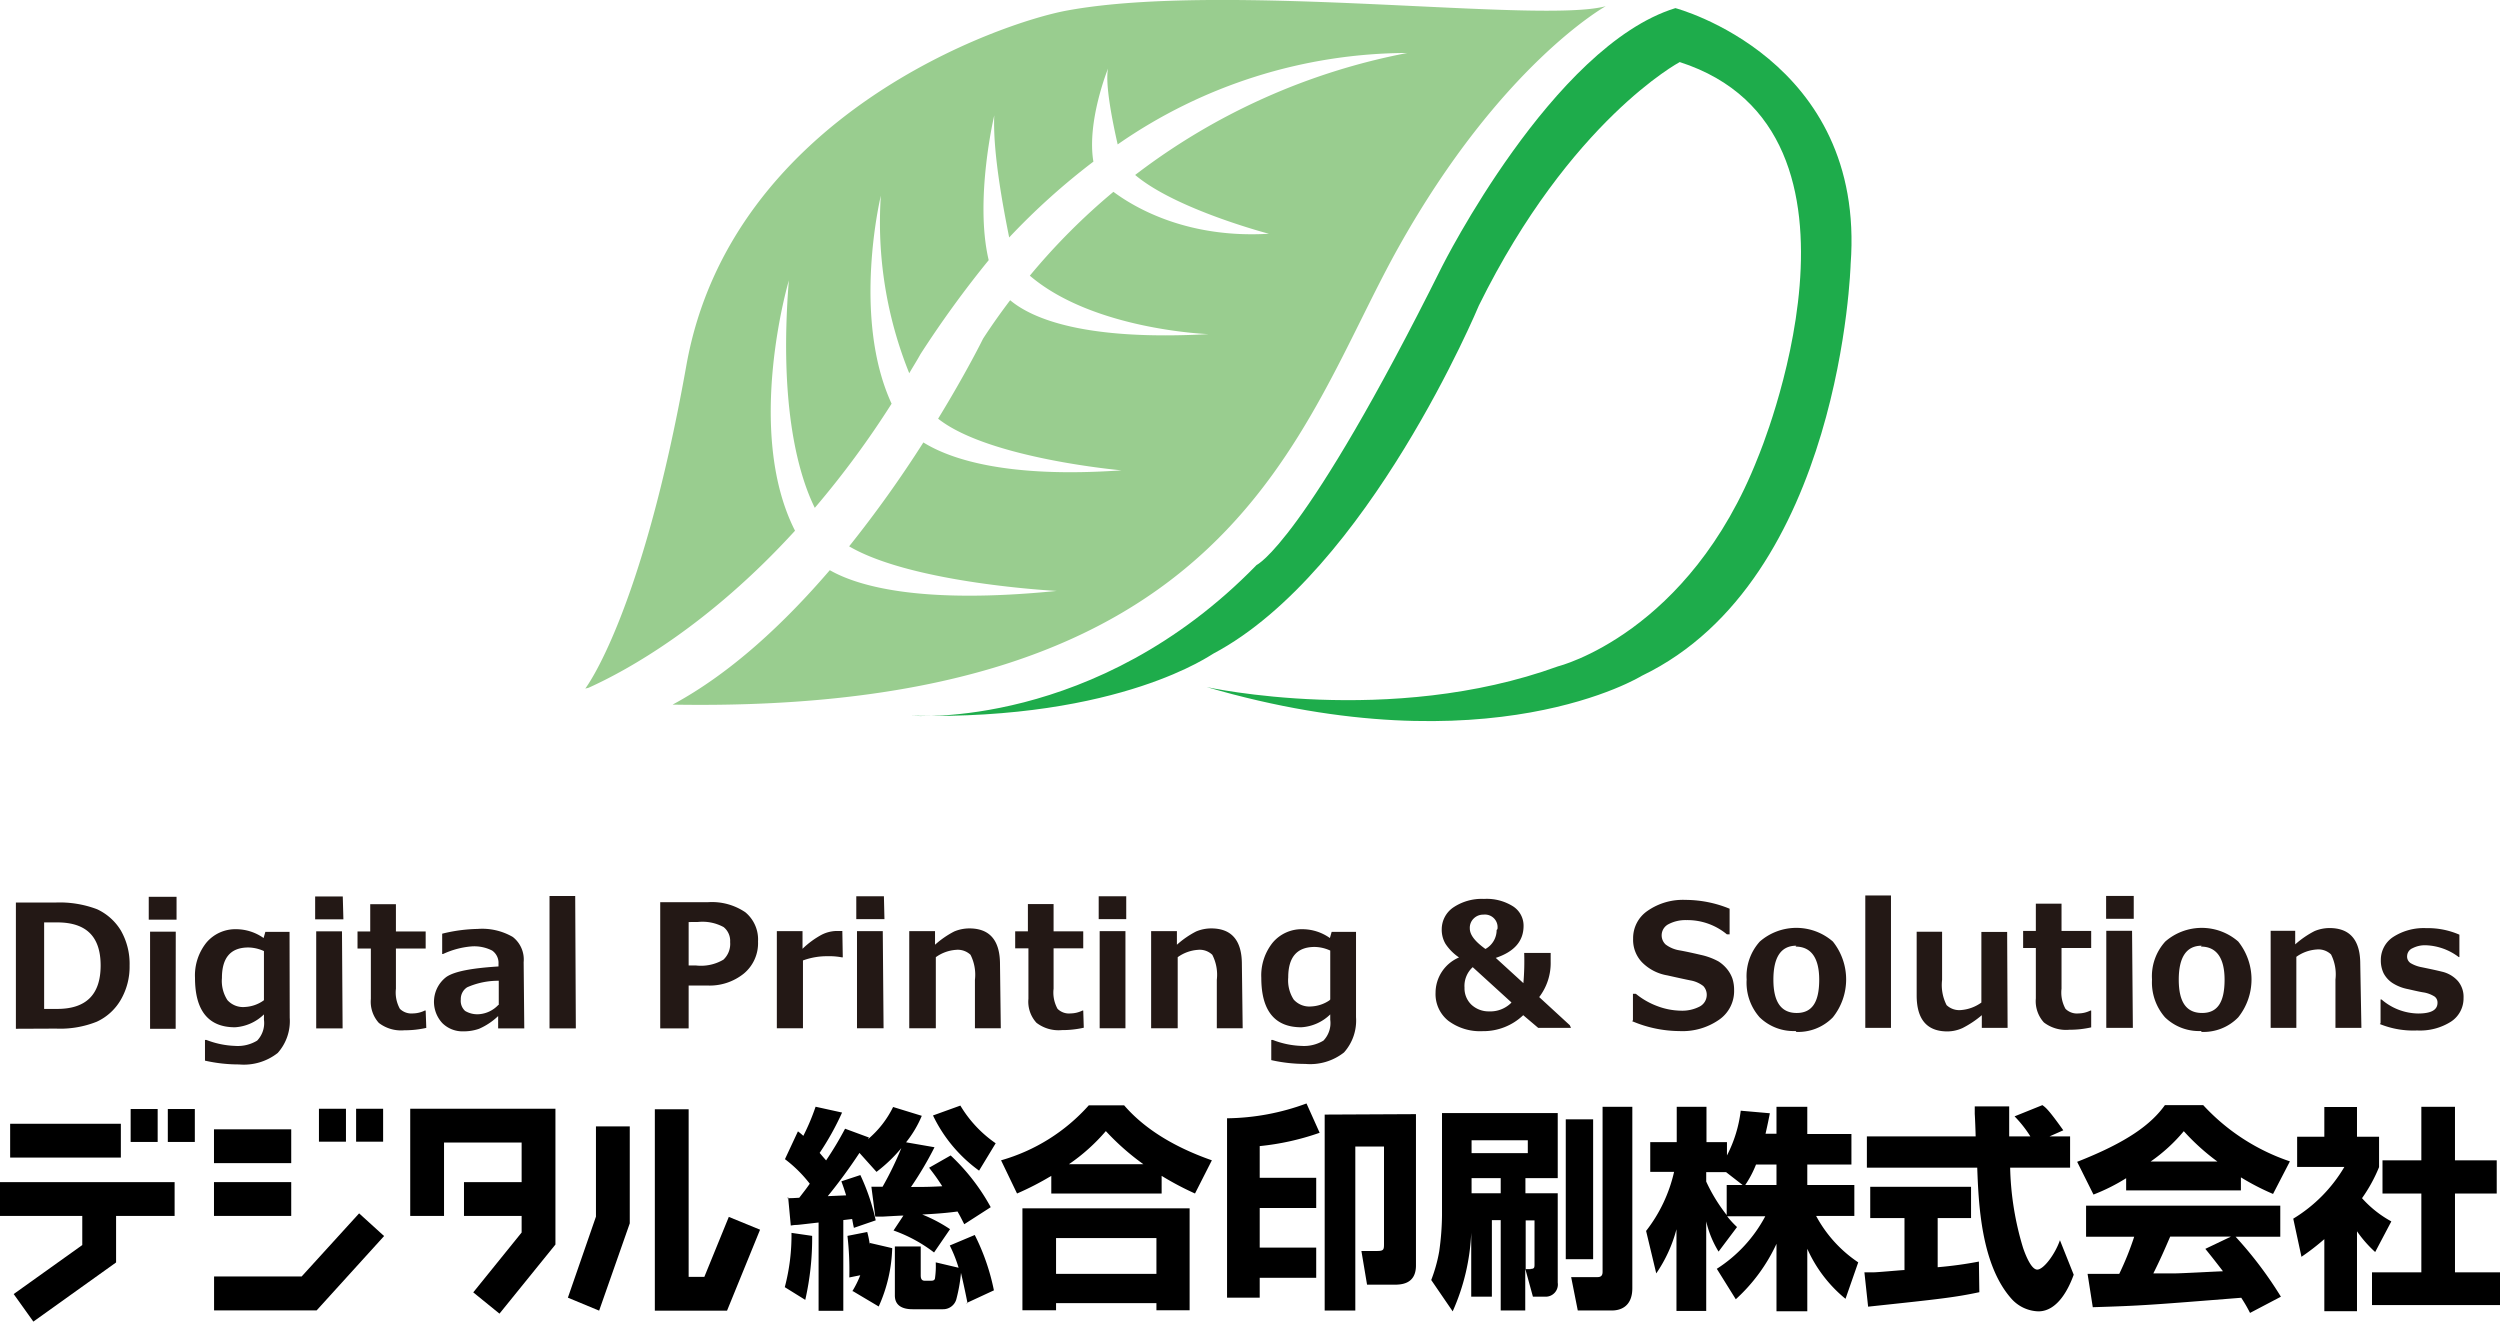 <svg id="レイヤ_1" data-name="レイヤ－ 1" xmlns="http://www.w3.org/2000/svg" width="283.2" height="149.71" viewBox="0 0 283.2 149.71"><defs><style>.cls-1{fill:#99cd8f;}.cls-2{fill:#1eac4b;}.cls-3{fill:#231815;}</style></defs><polygon points="0 137.74 9.32 137.74 9.32 141.04 1.55 146.59 3.78 149.71 13.15 143.01 13.15 137.74 19.78 137.74 19.78 133.91 0 133.91 0 137.74"/><rect x="1.15" y="127.3" width="12.54" height="3.83"/><rect x="14.8" y="125.63" width="3.06" height="3.73"/><rect x="19.01" y="125.63" width="3.06" height="3.73"/><rect x="24.24" y="127.93" width="8.75" height="3.83"/><rect x="24.24" y="133.91" width="8.75" height="3.83"/><rect x="36.13" y="125.6" width="3.06" height="3.73"/><rect x="40.34" y="125.6" width="3.06" height="3.73"/><polygon points="34.17 144.6 24.25 144.6 24.25 148.44 35.87 148.44 43.51 140.02 40.68 137.45 34.17 144.6"/><polygon points="67.51 137.82 64.33 147 67.87 148.47 71.34 138.58 71.34 127.6 67.51 127.6 67.51 137.82"/><polygon points="82.56 137.85 79.79 144.64 78.01 144.64 78.01 125.66 74.18 125.66 74.18 148.47 82.36 148.47 86.1 139.3 82.56 137.85"/><polygon points="46.47 125.6 46.47 137.74 50.3 137.74 50.3 129.43 59.09 129.43 59.09 133.91 52.56 133.91 52.56 137.74 59.09 137.74 59.09 139.62 53.61 146.4 56.58 148.81 62.92 140.98 62.92 125.6 46.47 125.6"/><path d="M110.91,132.61a16.5,16.5,0,0,1-5.22-6.25l3.1-1.12a13.74,13.74,0,0,0,4,4.27ZM92,140a31.52,31.52,0,0,1-.78,7.25l-2.32-1.44a23,23,0,0,0,.76-6.15L92,140m-2.81-4.27c.44,0,.54,0,1.35-.05.61-.79.78-1,1.19-1.59a14.9,14.9,0,0,0-2.81-2.78l1.47-3.15a6.55,6.55,0,0,1,.61.51,24.73,24.73,0,0,0,1.39-3.3l3,.66a30.92,30.92,0,0,1-2.54,4.57c.41.49.46.54.73.85a38.46,38.46,0,0,0,2.15-3.59l2.71,1-.13.2a11.19,11.19,0,0,0,2.86-3.66l3.25,1a12.48,12.48,0,0,1-1.78,3l3.22.56a38.9,38.9,0,0,1-2.66,4.5c1.34,0,2,0,3.54-.08-.64-1-.91-1.34-1.49-2.1l2.44-1.39a23.3,23.3,0,0,1,4.54,5.86l-3,1.93c-.32-.63-.44-.88-.76-1.44-.8.1-1.68.22-4,.34a17,17,0,0,1,3.15,1.66l-1.81,2.64a16.63,16.63,0,0,0-4.59-2.49l1.12-1.69c-.34,0-2,.1-2.39.12-.19,0-.36,0-.8,0l-.44-3.39c.34,0,.58,0,1.27,0a36.61,36.61,0,0,0,2.12-4.37,17,17,0,0,1-2.81,2.69l-1.93-2.15a60,60,0,0,1-3.59,4.9l2.08-.09c-.2-.64-.29-.91-.54-1.59l2.15-.71a24.11,24.11,0,0,1,1.74,5.13l-2.47.85c-.1-.44-.1-.48-.2-1l-1,.12v10.28h-2.8v-10c-.08,0-2.08.24-2.35.26s-.32,0-.8.08l-.3-3.22m20.32,12c-.37-1.83-.52-2.47-.74-3.42a17.94,17.94,0,0,1-.53,3,1.55,1.55,0,0,1-1.52,1.12h-3.44c-1.07,0-2-.36-2-1.56V141.2h2.93v3.23c0,.22,0,.65.44.65h.68c.2,0,.42,0,.49-.24A9.58,9.58,0,0,0,106,143l2.59.61a15.77,15.77,0,0,0-1-2.52l2.83-1.19a24.65,24.65,0,0,1,2.17,6.27l-3.17,1.47m-12.87-1.37a11,11,0,0,0,.9-1.81l-1.24.25A34.35,34.35,0,0,0,96,140l2.24-.44a10.48,10.48,0,0,1,.29,1.44l0-.2,2.54.59A17.24,17.24,0,0,1,99.54,148l-2.91-1.73"/><path d="M119.63,140.25v4.05H131v-4.05Zm-3.81-3.37h18.94v11.55H131v-.81H119.63v.81h-3.81V136.88m13.7-5a28,28,0,0,1-4.25-3.75,21.37,21.37,0,0,1-4.18,3.75h8.43m-10.43,1.32a32.54,32.54,0,0,1-3.88,2l-1.81-3.76a21,21,0,0,0,9.94-6.23h4c2.89,3.35,7,5.2,9.94,6.23l-1.91,3.76a33.69,33.69,0,0,1-3.78-2v2h-12.5v-2"/><path d="M160.4,126.21v17.14c0,2.18-1.76,2.18-2.54,2.18h-3l-.64-3.82H156c.76,0,.78-.16.78-.83v-11h-3.25v18.58h-3.47v-22.2ZM142.65,147H139V126.68A26.7,26.7,0,0,0,148,125l1.49,3.32a29.14,29.14,0,0,1-6.79,1.51v3.59h6.4v3.42h-6.4v4.49h6.4v3.42h-6.4V147"/><path d="M181.54,125.38h3.37v20.54c0,2.17-1.44,2.53-2.3,2.53h-3.88l-.75-3.78h3c.56,0,.56-.42.56-.64Zm-4.17,1.42h3.1v15.84h-3.1V126.8m-4,16.94c.41,0,.46-.12.46-.49v-5h-1v5.52h.59M170,135.17v-1.71h-3.3v1.71H170m-3.3-6v1.46h6.37v-1.46h-6.37m6.08,14.62v4.66H170V138.22h-1v8.67h-2.34v-7.25a24.22,24.22,0,0,1-2.1,8.91L162.13,145a17.22,17.22,0,0,0,.9-3.22,30.53,30.53,0,0,0,.32-4.11V126.09h13.11v7.37H172.8v1.71h3.66V145.3a1.38,1.38,0,0,1-1.39,1.59h-1.42l-.85-3.1"/><path d="M201.24,134.24v-2.32h-2.32a12,12,0,0,1-1.22,2.32Zm-3.83,0-1.88-1.46h-2.25v1.07a18.79,18.79,0,0,0,2.32,3.79v-3.4h1.81m3.83-5.78v-3.08h3.49v3.08h5v3.46h-5v2.32h5.33v3.5h-4.33A14.68,14.68,0,0,0,210.5,143l-1.44,4.13a15.38,15.38,0,0,1-4.33-5.67v7.08h-3.49v-7.64a19.61,19.61,0,0,1-4.61,6.28l-2.15-3.45a15.89,15.89,0,0,0,5.49-5.95h-4.32a10.37,10.37,0,0,0,1.12,1.22l-2.09,2.78a11.4,11.4,0,0,1-1.4-3.42V148.5h-3.37v-9.25a16,16,0,0,1-2.29,5l-1.15-4.81a17,17,0,0,0,3.17-6.69h-2.7v-3.37h3v-4h3.37v4h2.32v1.51a14.87,14.87,0,0,0,1.56-5.07l3.3.29c-.12.61-.24,1.22-.49,2.32h1.27"/><path d="M211.2,144.13c.47,0,.71,0,1,0,.51,0,3-.24,3.54-.26v-5.89h-3.88v-3.54h11.42v3.54H219.5v5.57a44.52,44.52,0,0,0,4.67-.64l.05,3.47c-2.79.59-4.33.76-12.6,1.64Zm21-15.4h2.3v3.54h-6.79a33.65,33.65,0,0,0,1.46,9.08c.25.73.91,2.47,1.61,2.47s2-1.69,2.57-3.33l1.56,3.91c-.51,1.42-1.76,4.15-4,4.15a4.25,4.25,0,0,1-3-1.37c-3.54-3.9-3.78-11-3.93-14.91h-12.5v-3.54H223.8c0-.37-.07-2.15-.1-2.54,0-.22,0-.42,0-.86h3.9c0,1.93,0,2.49,0,3.4H230a13.5,13.5,0,0,0-1.79-2.27l3.15-1.27c.37.26.69.49,2.37,2.85l-1.56.69"/><path d="M251.19,131.58a25.22,25.22,0,0,1-3.81-3.44,18.87,18.87,0,0,1-3.76,3.44Zm-10.33,1.88a21.59,21.59,0,0,1-3.71,1.86l-1.85-3.71c5.66-2.22,8.37-4.23,9.94-6.42h4.34a23.6,23.6,0,0,0,9.82,6.37l-1.91,3.69a27.45,27.45,0,0,1-3.64-1.88v1.48h-13v-1.39m11.84,6.62h-6.85c-.69,1.61-1.18,2.71-1.91,4.17,1.76,0,1.95,0,2.39,0,.86,0,4.72-.22,5.5-.24-1-1.3-1.42-1.83-2-2.54l2.87-1.37m2.2,8.64c-.31-.61-.53-1-1-1.73-10.42.83-11.28.9-16.82,1.07l-.59-3.78.86,0,2.73,0a33.35,33.35,0,0,0,1.69-4.2h-5.45v-3.52h22v3.52h-5.06a44.21,44.21,0,0,1,5.13,6.79l-3.52,1.85"/><path d="M274.29,125.38h3.81v6.06h4.73v3.76H278.1v8.93h5.1v3.71H268.7v-3.71h5.59V135.2h-4.4v-3.76h4.4ZM267,148.53h-3.7v-8.16a26.79,26.79,0,0,1-2.59,2l-.93-4.32a16.82,16.82,0,0,0,5.79-5.86h-5.35v-3.42h3.08v-3.37H267v3.37h2.5v3.44a17.45,17.45,0,0,1-1.93,3.52,12.41,12.41,0,0,0,3.32,2.63l-1.83,3.47a13.69,13.69,0,0,1-2.06-2.35v9.09"/><path class="cls-1" d="M121,1.17C113.47,2.5,82.8,13.07,77.75,41.4S66.3,78,66.3,78l.35-.08c4.45-2,13.61-7.07,23.41-17.8-5.75-11.31-.7-28.35-.7-28.35C88.2,46.31,90.56,54,92.3,57.53A104.16,104.16,0,0,0,101,45.73c-4.54-9.85-1.22-23.56-1.22-23.56A45.67,45.67,0,0,0,103,42.28c.42-.73.86-1.41,1.27-2.16A119.14,119.14,0,0,1,112,29.47c-1.63-6.87.63-16.4.63-16.4-.18,4.17,1,10.37,1.69,13.83a77.27,77.27,0,0,1,9.54-8.59c-.77-4.56,1.66-10.55,1.66-10.55-.36,1.78.53,6.14,1.09,8.6A57.7,57.7,0,0,1,159.43,6a73.37,73.37,0,0,0-30.84,13.82c4.62,3.91,15.15,6.66,15.15,6.66-9.07.54-15-2.81-17.61-4.75a72.66,72.66,0,0,0-9.47,9.5c7.22,6.17,20.25,6.62,20.25,6.62-14.07.77-20-1.76-22.48-3.84-1.05,1.39-2.08,2.83-3.07,4.36,0,0-1.84,3.75-5.09,9.06,5.71,4.53,20.78,5.85,20.78,5.85-13,.91-19.41-1.27-22.45-3.16a134.07,134.07,0,0,1-8.41,11.77c7.22,4.23,23.52,5.05,23.52,5.05C104.35,68.48,97.2,66.42,94,64.59c-5.15,6-11.2,11.67-17.81,15.23,63.8,1.1,70.66-31.14,82.25-51.84S181.9.7,181.9.7C174.56,2.72,139-2.1,121,1.17Z"/><path class="cls-2" d="M103.28,81.08S124.14,82.72,142.35,64c0,0,5.33-2.35,21-33.8,0,0,12.52-25,26.44-29.28,0,0,21.6,5.69,19.85,29,0,0-1,35.74-23.65,46.63,0,0-17.18,10.65-49.3,1.28,0,0,20.74,4.58,39.81-2.35,0,0,14.83-3.67,22.65-23.69,0,0,15.52-36.89-8.87-44.76,0,0-12.39,6.59-22.75,27.57,0,0-12.55,30.14-30.08,39.44C137.41,74,127.05,81.6,103.28,81.08Z"/><path class="cls-3" d="M1.8,116.54v-14.3H6.27A11.91,11.91,0,0,1,11,103a6.2,6.2,0,0,1,2.68,2.39,7.59,7.59,0,0,1,1,4,7.44,7.44,0,0,1-1,3.87,6.07,6.07,0,0,1-2.72,2.48,11.14,11.14,0,0,1-4.62.78ZM5,104.49v9.8H6.48c3.29,0,4.92-1.64,4.92-4.92s-1.63-4.88-4.92-4.88Zm15-.31H16.85v-2.59H20Zm-.1,12.36H17v-11h2.91Zm12.92-1.26a5.42,5.42,0,0,1-1.36,4,6.21,6.21,0,0,1-4.39,1.3,17.34,17.34,0,0,1-3.85-.43V117.8h.15a9.89,9.89,0,0,0,3.27.68,4.22,4.22,0,0,0,2.49-.6,2.87,2.87,0,0,0,.77-2.37v-.6a5.15,5.15,0,0,1-3.28,1.46c-3,0-4.53-1.87-4.53-5.6a5.93,5.93,0,0,1,1.3-4,4.29,4.29,0,0,1,3.36-1.51,5.43,5.43,0,0,1,3.11,1l.2-.7H32.8Zm-2.92-2v-5.54a4.38,4.38,0,0,0-1.76-.41c-2,0-3,1.14-3,3.46a4,4,0,0,0,.62,2.5,2.38,2.38,0,0,0,2,.78A4,4,0,0,0,29.88,113.32Zm9-9.14H35.7v-2.59h3.13Zm-.09,12.36H35.82v-11h2.92Zm9.48-.06a11.18,11.18,0,0,1-2.49.27,4.13,4.13,0,0,1-2.88-.83,3.58,3.58,0,0,1-.91-2.72v-5.71H40.5v-1.93h1.44v-3.09h2.91v3.09h3.37v1.93H44.85V112a3.8,3.8,0,0,0,.45,2.28,1.87,1.87,0,0,0,1.5.52,3.11,3.11,0,0,0,1.33-.33h.09Zm11.1.06H56.43V115.1a7.39,7.39,0,0,1-2.16,1.44,5.18,5.18,0,0,1-1.77.29,3.24,3.24,0,0,1-2.39-.93,3.54,3.54,0,0,1,.45-5.23c.93-.64,2.9-1,5.91-1.19v-.29a1.7,1.7,0,0,0-.72-1.51,4.45,4.45,0,0,0-2.35-.47,9.46,9.46,0,0,0-3.21.86h-.1v-2.3a17.82,17.82,0,0,1,4-.54,6.9,6.9,0,0,1,4,.91A3.24,3.24,0,0,1,59.32,109Zm-2.89-2.68V111.1a8.69,8.69,0,0,0-3.58.74,1.57,1.57,0,0,0-.72,1.38,1.53,1.53,0,0,0,.49,1.3,2.7,2.7,0,0,0,1.57.37A3.33,3.33,0,0,0,56.43,113.86Zm8.73,2.68H62.25v-15h2.91Zm12.78-4.86v4.86H74.79v-14.3h5.42a6.74,6.74,0,0,1,4.22,1.14,4,4,0,0,1,1.44,3.31,4.48,4.48,0,0,1-1.6,3.63,6.17,6.17,0,0,1-4.15,1.36Zm0-7.19v4.92h.84a5,5,0,0,0,3.1-.66,2.45,2.45,0,0,0,.76-2,2,2,0,0,0-.74-1.69,5,5,0,0,0-2.89-.58Zm17.46,4h-.1a7.3,7.3,0,0,0-1.57-.13,7.88,7.88,0,0,0-2.84.48v7.68H88v-11h2.91v2a9.8,9.8,0,0,1,2.2-1.61,3.92,3.92,0,0,1,1.69-.41c.15,0,.35,0,.62,0Zm4.72-4.33H97v-2.59h3.13Zm-.1,12.36H97.08v-11H100Zm13.28,0h-2.93v-5.48a5,5,0,0,0-.5-2.84,2.1,2.1,0,0,0-1.66-.56,4.43,4.43,0,0,0-2.27.83v8.05H103v-11h2.92v1.54a10.28,10.28,0,0,1,2.17-1.5,4.44,4.44,0,0,1,1.72-.35c2.31,0,3.47,1.36,3.47,4.06Zm9.4-.06a11.05,11.05,0,0,1-2.49.27,4.1,4.1,0,0,1-2.87-.83,3.54,3.54,0,0,1-.91-2.72v-5.71H115v-1.93h1.44v-3.09h2.91v3.09h3.36v1.93h-3.36V112a3.8,3.8,0,0,0,.45,2.28,1.84,1.84,0,0,0,1.49.52,3.11,3.11,0,0,0,1.34-.33h.08Zm4.81-12.3h-3.12v-2.59h3.12Zm-.09,12.36h-2.92v-11h2.92Zm13.28,0h-2.93v-5.48a4.94,4.94,0,0,0-.51-2.84,2.06,2.06,0,0,0-1.65-.56,4.43,4.43,0,0,0-2.27.83v8.05H130.4v-11h2.92v1.54a10.28,10.28,0,0,1,2.17-1.5,4.43,4.43,0,0,1,1.71-.35c2.32,0,3.48,1.36,3.48,4.06Zm12.84-1.26a5.42,5.42,0,0,1-1.36,4,6.19,6.19,0,0,1-4.39,1.3,17.34,17.34,0,0,1-3.85-.43V117.8h.16a9.79,9.79,0,0,0,3.26.68,4.24,4.24,0,0,0,2.49-.6,2.87,2.87,0,0,0,.77-2.37v-.6a5.13,5.13,0,0,1-3.28,1.46c-3,0-4.53-1.87-4.53-5.6a5.93,5.93,0,0,1,1.3-4,4.29,4.29,0,0,1,3.37-1.51,5.42,5.42,0,0,1,3.1,1l.2-.7h2.76Zm-2.92-2v-5.54a4.38,4.38,0,0,0-1.76-.41c-2,0-3,1.14-3,3.46a4,4,0,0,0,.62,2.5,2.38,2.38,0,0,0,2,.78A4,4,0,0,0,150.6,113.32Zm27.27,3.22h-3.71L172.55,115a6.53,6.53,0,0,1-4.59,1.81,6,6,0,0,1-3.9-1.18,3.86,3.86,0,0,1-1.44-3.17,4.35,4.35,0,0,1,2.66-4,5.57,5.57,0,0,1-1.54-1.55,3.14,3.14,0,0,1-.42-1.65,3,3,0,0,1,1.26-2.43,5.75,5.75,0,0,1,3.52-1,5.59,5.59,0,0,1,3.28.83,2.6,2.6,0,0,1,1.21,2.22c0,1.73-1.05,2.93-3.15,3.63l3.13,2.86a29.1,29.1,0,0,0,.09-3.42h3v1a6.34,6.34,0,0,1-1.3,4l3.47,3.19Zm-6.74-2.88-4.39-4a2.88,2.88,0,0,0-.93,2.32,2.57,2.57,0,0,0,.79,1.94,2.87,2.87,0,0,0,2,.75A3.36,3.36,0,0,0,171.13,113.66Zm-1.59-8.31a1.43,1.43,0,0,0-1.58-1.64,1.52,1.52,0,0,0-1.1.43,1.46,1.46,0,0,0-.45,1.13c0,.74.6,1.49,1.77,2.33A2.46,2.46,0,0,0,169.54,105.35Zm15.35,10.33v-3h.33a8.51,8.51,0,0,0,2.45,1.4,7.85,7.85,0,0,0,2.64.51,4.3,4.3,0,0,0,2.14-.47,1.49,1.49,0,0,0,.8-1.32,1.43,1.43,0,0,0-.39-1,3.28,3.28,0,0,0-1.46-.64c-.5-.1-1.38-.29-2.62-.57A5.25,5.25,0,0,1,186,109a3.67,3.67,0,0,1-1-2.66,3.74,3.74,0,0,1,1.65-3.17,7,7,0,0,1,4.28-1.23,13.2,13.2,0,0,1,5,1v2.9h-.31a7,7,0,0,0-4.59-1.61,4.11,4.11,0,0,0-2,.45,1.42,1.42,0,0,0-.35,2.31,3.54,3.54,0,0,0,1.54.66c.74.13,1.55.31,2.45.52a7.49,7.49,0,0,1,2,.74,4.08,4.08,0,0,1,1,.9,3.58,3.58,0,0,1,.58,1.05,4.17,4.17,0,0,1,.19,1.3,3.94,3.94,0,0,1-1.71,3.36,7.26,7.26,0,0,1-4.5,1.28A13.84,13.84,0,0,1,184.89,115.68Zm18.51,1.21a5.51,5.51,0,0,1-4.16-1.55,5.92,5.92,0,0,1-1.47-4.28,5.85,5.85,0,0,1,1.49-4.3,6.3,6.3,0,0,1,8.28,0,6.88,6.88,0,0,1,0,8.58A5.47,5.47,0,0,1,203.4,116.89Zm0-9.66q-2.6,0-2.6,3.85c0,2.51.87,3.77,2.64,3.77s2.55-1.26,2.55-3.77S205.13,107.23,203.4,107.23Zm10.72,9.31h-2.91v-15h2.91Zm13.21,0h-2.92V115a11.18,11.18,0,0,1-2.17,1.45,4.16,4.16,0,0,1-1.73.39c-2.31,0-3.48-1.36-3.48-4.08v-7.21H220V111a5,5,0,0,0,.51,2.86,2.09,2.09,0,0,0,1.63.56,4.54,4.54,0,0,0,2.31-.85v-8h2.92Zm9.47-.06a11,11,0,0,1-2.48.27,4.11,4.11,0,0,1-2.88-.83,3.58,3.58,0,0,1-.91-2.72v-5.71h-1.44v-1.93h1.44v-3.09h2.91v3.09h3.36v1.93h-3.36V112a3.8,3.8,0,0,0,.45,2.28,1.84,1.84,0,0,0,1.49.52,3.11,3.11,0,0,0,1.34-.33h.08Zm4.82-12.3h-3.13v-2.59h3.13Zm-.1,12.36H238.6v-11h2.92Zm7.8.35a5.52,5.52,0,0,1-4.16-1.55,6,6,0,0,1-1.47-4.28,5.85,5.85,0,0,1,1.5-4.3,6.29,6.29,0,0,1,8.27,0,6.88,6.88,0,0,1,0,8.58A5.47,5.47,0,0,1,249.32,116.89Zm0-9.66c-1.72,0-2.6,1.28-2.6,3.85s.88,3.77,2.65,3.77,2.54-1.26,2.54-3.77S251.05,107.23,249.32,107.23Zm18.09,9.31h-2.94v-5.48a5,5,0,0,0-.5-2.84,2.06,2.06,0,0,0-1.65-.56,4.46,4.46,0,0,0-2.28.83v8.05h-2.91v-11H260v1.54a10.55,10.55,0,0,1,2.18-1.5,4.4,4.4,0,0,1,1.71-.35c2.31,0,3.48,1.36,3.48,4.06Zm2.17-.52v-2.7h.11a6.47,6.47,0,0,0,4.14,1.59c1.46,0,2.2-.39,2.2-1.21a.84.84,0,0,0-.33-.71,3.35,3.35,0,0,0-1.25-.47c-.41-.06-1-.2-1.75-.37a5,5,0,0,1-1.78-.7,3,3,0,0,1-1-1.11,3.36,3.36,0,0,1-.31-1.49,3.1,3.1,0,0,1,1.4-2.61,6.38,6.38,0,0,1,3.75-1,8.94,8.94,0,0,1,3.75.74v2.54h-.07a6.55,6.55,0,0,0-3.7-1.34,3.07,3.07,0,0,0-1.53.33,1,1,0,0,0-.62.86.89.89,0,0,0,.39.83,3.83,3.83,0,0,0,1.28.47c.76.16,1.51.31,2.27.5a3.45,3.45,0,0,1,1.81,1.06,2.77,2.77,0,0,1,.64,1.92,3.14,3.14,0,0,1-1.42,2.68,6.52,6.52,0,0,1-3.83,1A10,10,0,0,1,269.58,116Z"/></svg>